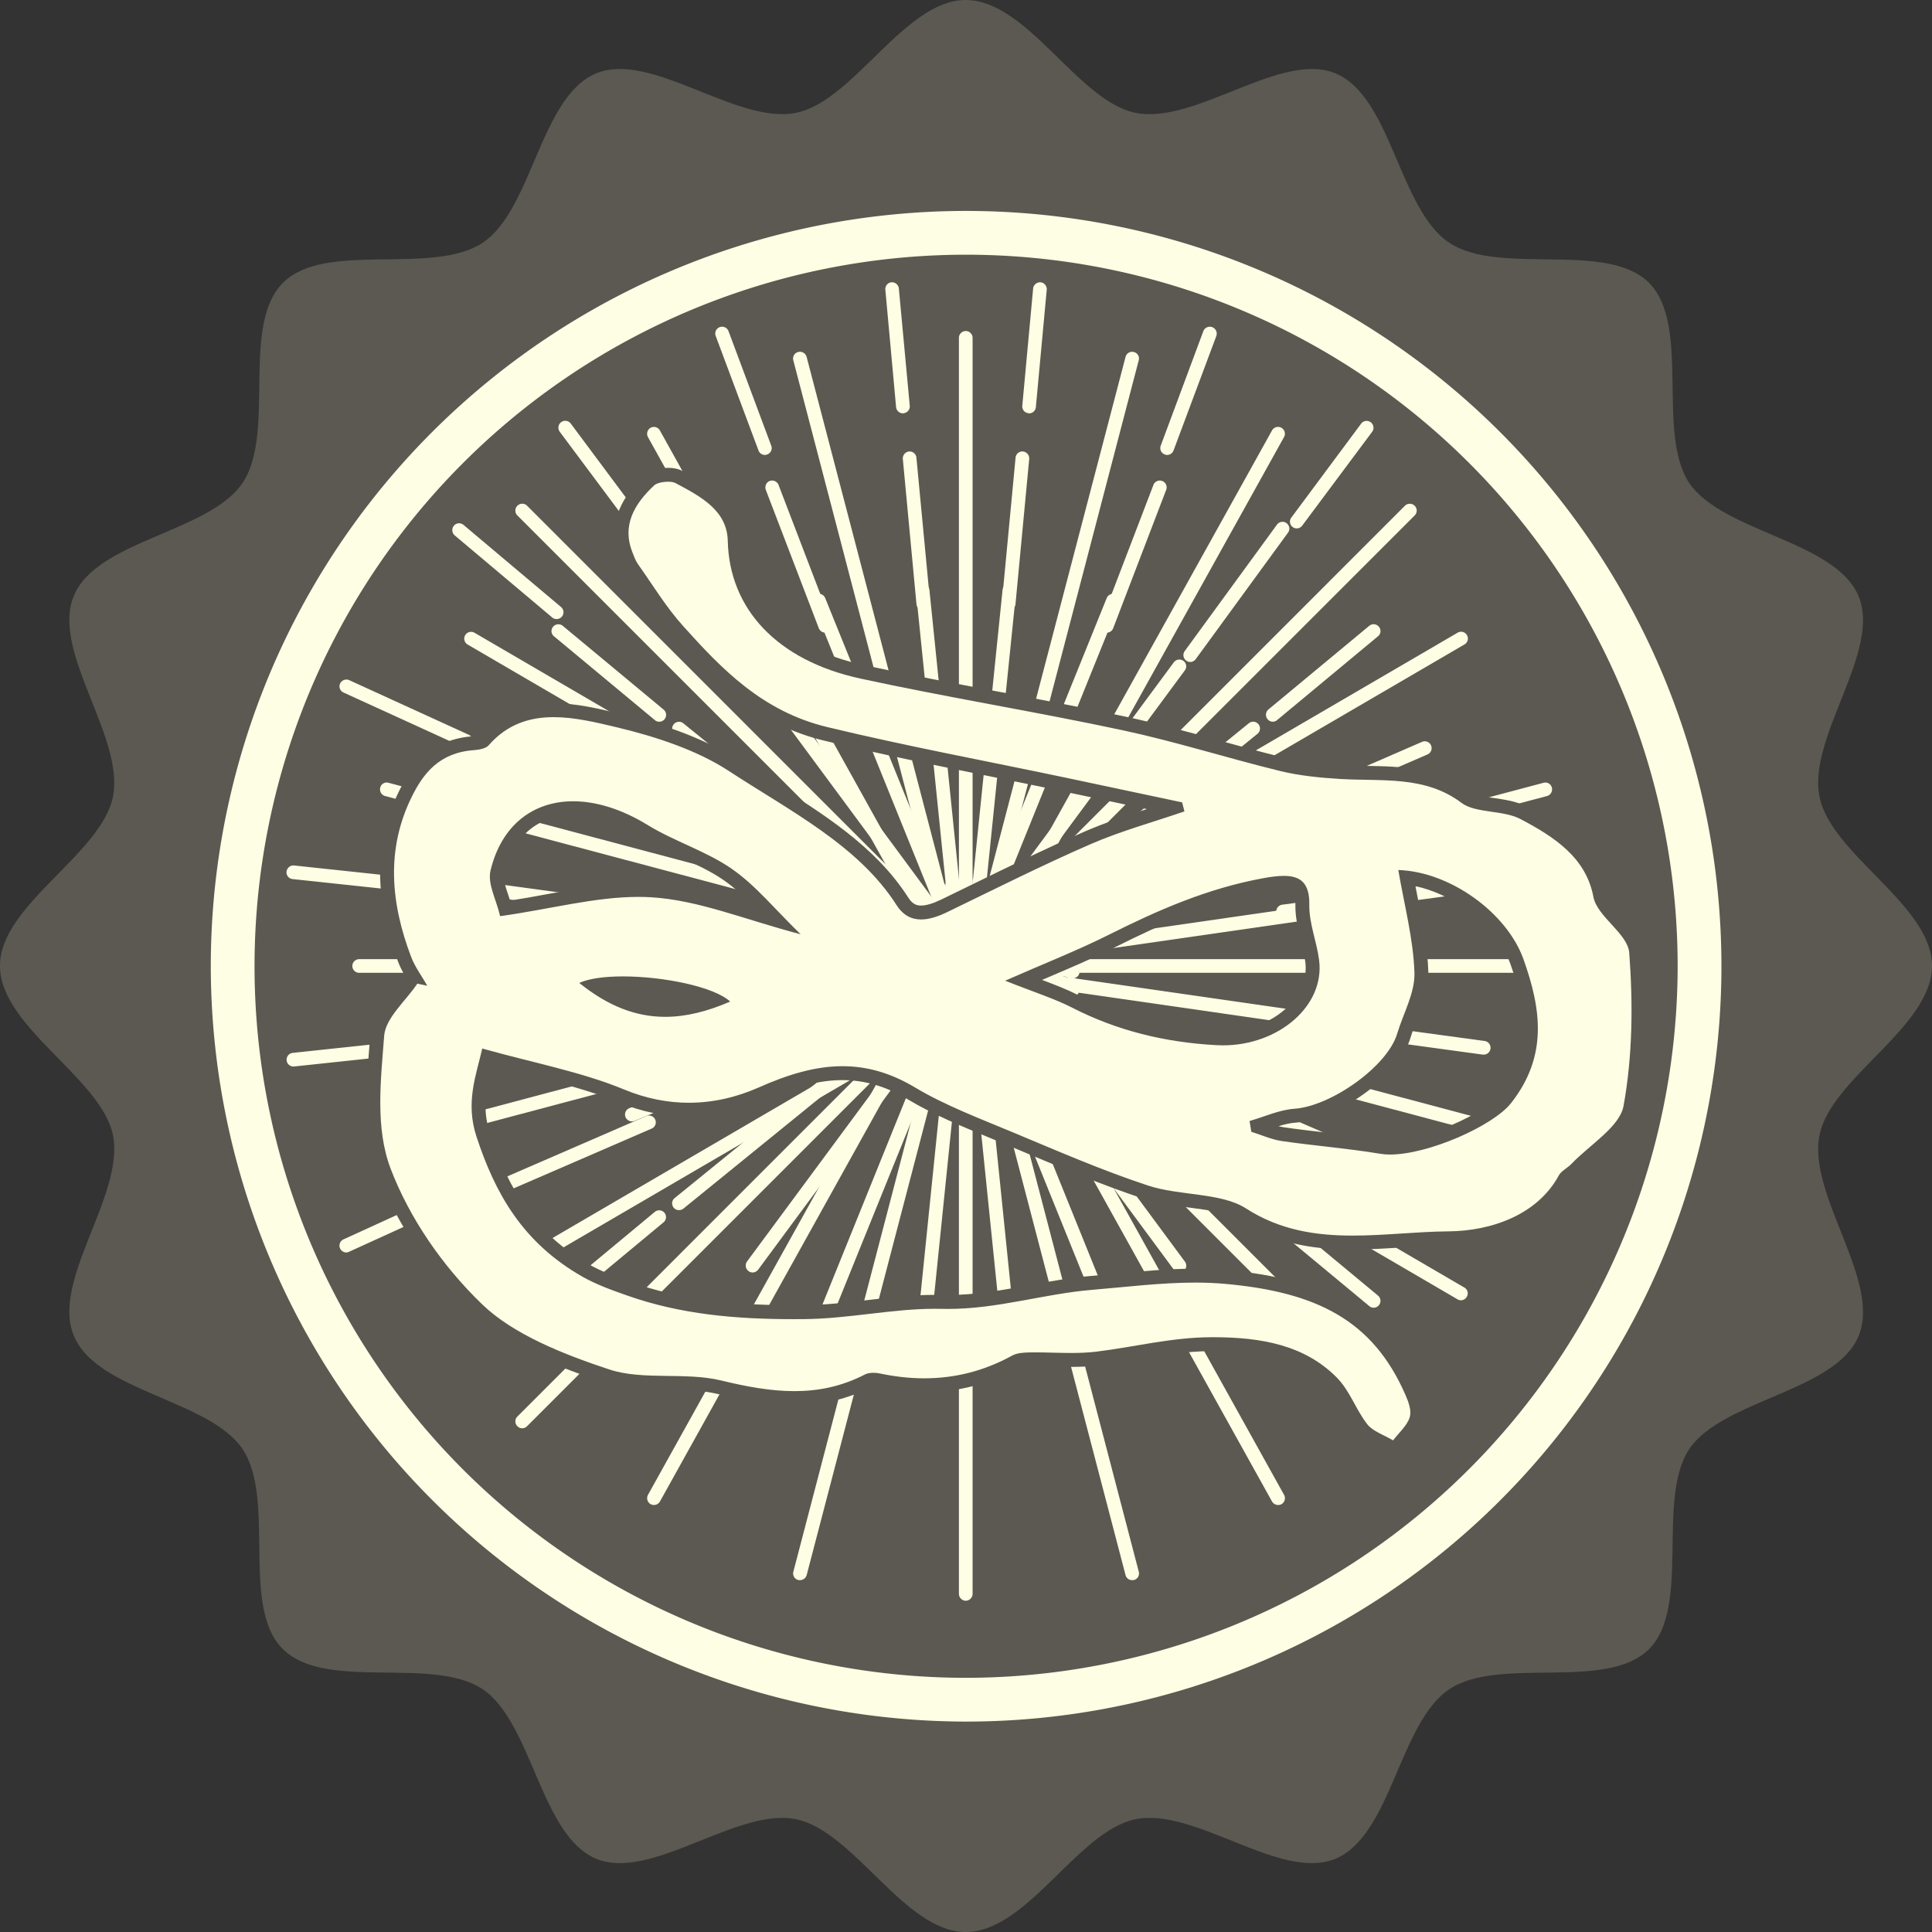 <svg xmlns="http://www.w3.org/2000/svg" width="100%" height="100%" viewBox="0 0 138.868 138.869"><rect x="0" y="0" width="138.868" height="138.869" fill="#333333" stroke="none"/><defs><style>.a,.e{fill:#5b5951;}.b,.c{fill:#fefee4;}.c{stroke-miterlimit:10;}.d,.e{stroke:none;}</style></defs><g transform="translate(-340.453 -246)"><path class="a" d="M832.477,628.627c0,4.424-7.318,8.071-8.091,12.21-.837,4.3,4.463,10.444,2.813,14.405-1.674,4-9.786,4.568-12.181,8.135-2.369,3.615.145,11.323-2.88,14.368-3.083,3.052-10.769.474-14.362,2.885s-4.158,10.506-8.178,12.18c-3.941,1.639-10.052-3.7-14.358-2.842-4.156.828-7.769,8.109-12.225,8.109-4.381,0-8.037-7.28-12.2-8.109-4.255-.854-10.4,4.481-14.356,2.842-4.01-1.673-4.582-9.779-8.163-12.192-3.613-2.4-11.32.179-14.369-2.893-3.042-3.026-.469-10.734-2.879-14.354-2.383-3.562-10.517-4.145-12.134-8.168-1.652-3.936,3.638-10.07,2.822-14.366-.817-4.139-8.129-7.786-8.129-12.21,0-4.384,7.312-8.022,8.129-12.186.816-4.287-4.474-10.431-2.822-14.394,1.618-4.006,9.752-4.575,12.134-8.134,2.41-3.61-.163-11.325,2.9-14.377,3.027-3.046,10.734-.479,14.362-2.885,3.566-2.388,4.138-10.511,8.149-12.171,3.955-1.635,10.1,3.692,14.356,2.839,4.161-.831,7.817-8.111,12.2-8.111,4.456,0,8.069,7.281,12.225,8.111,4.306.853,10.455-4.473,14.358-2.839,4.021,1.66,4.571,9.783,8.178,12.171,3.593,2.405,11.3-.161,14.362,2.885,3.025,3.051.511,10.767,2.88,14.377,2.432,3.573,10.507,4.145,12.181,8.146,1.649,3.952-3.65,10.106-2.813,14.382C825.159,620.6,832.477,624.243,832.477,628.627Z" transform="translate(-353.156 -313.207)"></path><g transform="translate(355.604 261.14)"><path class="b" d="M702.517,622.39a54.291,54.291,0,1,1,54.29,54.322A54.356,54.356,0,0,1,702.517,622.39Zm105.435,0a51.145,51.145,0,1,0-51.145,51.176A51.207,51.207,0,0,0,807.952,622.39Z" transform="translate(-702.517 -568.108)"></path></g><path class="b" d="M740.27,627.5a.493.493,0,0,1-.487-.493v-51.26a.492.492,0,1,1,.983,0V627A.5.5,0,0,1,740.27,627.5Z" transform="translate(-330.405 -305.439)"></path><path class="b" d="M791.371,606.371h-51.1a.491.491,0,0,1,0-.981h51.1a.491.491,0,1,1,0,.981Z" transform="translate(-337.89 -290.447)"></path><path class="b" d="M740.182,620.926a.5.5,0,0,1-.352-.151.49.49,0,0,1,0-.689l35.538-35.545a.5.5,0,0,1,.7,0,.489.489,0,0,1,0,.7l-35.541,35.535A.493.493,0,0,1,740.182,620.926Z" transform="translate(-333.933 -302.189)"></path><path class="b" d="M740.367,624.169a.46.46,0,0,1-.236-.061.486.486,0,0,1-.192-.661l24.4-43.9a.493.493,0,1,1,.864.475l-24.4,43.9A.5.5,0,0,1,740.367,624.169Z" transform="translate(-332.458 -302.604)"></path><path class="b" d="M740.27,626.56c-.034,0-.074-.006-.114-.01a.5.5,0,0,1-.359-.607l12.944-49.461a.487.487,0,0,1,.6-.349.478.478,0,0,1,.346.6l-12.932,49.463A.5.5,0,0,1,740.27,626.56Z" transform="translate(-331.386 -304.83)"></path><path class="b" d="M740.183,611.48a.488.488,0,0,1-.134-.96l49.3-13.1a.483.483,0,0,1,.606.344.5.5,0,0,1-.346.605l-49.3,13.1A1.178,1.178,0,0,1,740.183,611.48Z" transform="translate(-337.957 -295.153)"></path><path class="b" d="M740.183,616.673a.491.491,0,0,1-.43-.248.486.486,0,0,1,.182-.672l43.234-25.219a.489.489,0,1,1,.493.844L740.428,616.6A.559.559,0,0,1,740.183,616.673Z" transform="translate(-337.958 -299.05)"></path><path class="b" d="M740.183,607.97a.507.507,0,0,1-.495-.422.5.5,0,0,1,.425-.558l28.127-4.051a.485.485,0,0,1,.551.422.48.48,0,0,1-.415.548l-28.133,4.056A.25.25,0,0,1,740.183,607.97Z" transform="translate(-332.963 -291.919)"></path><path class="b" d="M758.094,604.507a.506.506,0,0,1-.5-.424.5.5,0,0,1,.427-.555l14.415-1.964a.5.5,0,0,1,.553.425.488.488,0,0,1-.427.551L758.153,604.5A.361.361,0,0,1,758.094,604.507Z" transform="translate(-325.406 -292.5)"></path><path class="b" d="M740.468,610.464a.471.471,0,0,1-.449-.3.486.486,0,0,1,.255-.641l26.047-10.808a.489.489,0,1,1,.378.9l-26.042,10.816A.524.524,0,0,1,740.468,610.464Z" transform="translate(-332.601 -294.407)"></path><path class="b" d="M758.092,600.538a.489.489,0,0,1-.2-.935l10.195-4.429a.493.493,0,0,1,.4.9l-10.2,4.421A.512.512,0,0,1,758.092,600.538Z" transform="translate(-325.404 -295.858)"></path><path class="b" d="M740.47,613.669a.5.5,0,0,1-.386-.185.5.5,0,0,1,.07-.692l22.237-18.052a.491.491,0,1,1,.616.764l-22.234,18.057A.494.494,0,0,1,740.47,613.669Z" transform="translate(-332.185 -296.746)"></path><path class="b" d="M755.777,596.577a.474.474,0,0,1-.372-.177.5.5,0,0,1,.053-.7l7.256-6.019a.49.49,0,0,1,.691.072.478.478,0,0,1-.067.683l-7.247,6.02A.457.457,0,0,1,755.777,596.577Z" transform="translate(-323.838 -298.702)"></path><path class="b" d="M740.252,615.324a.488.488,0,0,1-.294-.094.5.5,0,0,1-.106-.688l16.708-22.607a.5.5,0,0,1,.687-.1.485.485,0,0,1,.1.687l-16.708,22.607A.486.486,0,0,1,740.252,615.324Z" transform="translate(-331.732 -298.334)"></path><path class="b" d="M751.653,594.785a.484.484,0,0,1-.279-.1.489.489,0,0,1-.109-.687l6.632-9.089a.49.49,0,1,1,.791.58l-6.629,9.086A.494.494,0,0,1,751.653,594.785Z" transform="translate(-325.656 -301.202)"></path><path class="b" d="M756.784,586.769a.493.493,0,0,1-.293-.1.482.482,0,0,1-.089-.685l5.026-6.763a.493.493,0,0,1,.786.594l-5.036,6.755A.5.5,0,0,1,756.784,586.769Z" transform="translate(-323.126 -302.788)"></path><path class="b" d="M740.436,617.279a.5.5,0,0,1-.179-.038.487.487,0,0,1-.268-.637l11.175-27.641a.5.5,0,0,1,.643-.265.488.488,0,0,1,.267.634L740.9,616.974A.494.494,0,0,1,740.436,617.279Z" transform="translate(-331.161 -299.981)"></path><path class="b" d="M747.372,592.49a.566.566,0,0,1-.17-.031.5.5,0,0,1-.287-.636l3.811-9.947a.491.491,0,1,1,.919.347l-3.81,9.949A.488.488,0,0,1,747.372,592.49Z" transform="translate(-327.368 -301.017)"></path><path class="b" d="M750.285,584.274a.439.439,0,0,1-.172-.039.484.484,0,0,1-.284-.629l3.063-8.231a.5.5,0,0,1,.643-.286.5.5,0,0,1,.291.631l-3.074,8.227A.5.5,0,0,1,750.285,584.274Z" transform="translate(-325.945 -305.573)"></path><path class="b" d="M740.54,618.056c-.022,0-.034-.008-.051-.008a.492.492,0,0,1-.439-.539L743,588.642a.492.492,0,1,1,.98.1l-2.949,28.866A.5.5,0,0,1,740.54,618.056Z" transform="translate(-330.485 -300.245)"></path><path class="b" d="M742.424,591.758c-.022,0-.044,0-.053-.008a.485.485,0,0,1-.446-.534l.988-10.439a.49.49,0,0,1,.533-.446.5.5,0,0,1,.449.534l-.988,10.445A.5.5,0,0,1,742.424,591.758Z" transform="translate(-329.464 -301.879)"></path><path class="b" d="M743.4,582.6c-.01,0-.022-.009-.039-.009a.49.49,0,0,1-.445-.532l.779-8.434a.507.507,0,0,1,.536-.446.5.5,0,0,1,.442.536l-.781,8.433A.488.488,0,0,1,743.4,582.6Z" transform="translate(-328.983 -306.889)"></path><path class="b" d="M761.36,606.371h-51.1a.491.491,0,1,1,0-.981h51.1a.491.491,0,0,1,0,.981Z" transform="translate(-343.968 -290.447)"></path><path class="b" d="M755.031,620.926a.5.5,0,0,1-.34-.151l-35.538-35.535a.493.493,0,0,1,.7-.7l35.536,35.545a.478.478,0,0,1,0,.689A.489.489,0,0,1,755.031,620.926Z" transform="translate(-341.512 -302.189)"></path><path class="b" d="M750.262,624.169a.477.477,0,0,1-.429-.248l-24.409-43.9a.5.5,0,0,1,.189-.67.494.494,0,0,1,.672.2l24.4,43.9a.487.487,0,0,1-.186.661A.461.461,0,0,1,750.262,624.169Z" transform="translate(-338.397 -302.604)"></path><path class="b" d="M745.633,626.56a.5.5,0,0,1-.483-.365l-12.93-49.463a.483.483,0,0,1,.345-.6.5.5,0,0,1,.611.349l12.932,49.461a.5.5,0,0,1-.355.607C745.713,626.554,745.674,626.56,745.633,626.56Z" transform="translate(-334.745 -304.83)"></path><path class="b" d="M760.7,611.48a.969.969,0,0,1-.116-.012l-49.3-13.1a.5.5,0,0,1-.345-.605.478.478,0,0,1,.6-.344l49.3,13.1a.482.482,0,0,1,.352.6A.506.506,0,0,1,760.7,611.48Z" transform="translate(-343.156 -295.153)"></path><path class="b" d="M758.2,616.673a.507.507,0,0,1-.235-.072l-43.243-25.224a.489.489,0,1,1,.5-.844l43.237,25.219a.491.491,0,0,1,.177.672A.486.486,0,0,1,758.2,616.673Z" transform="translate(-340.659 -299.05)"></path><path class="b" d="M751.994,607.97a.409.409,0,0,1-.08-.005l-28.13-4.056a.49.49,0,0,1,.145-.969l28.129,4.051a.492.492,0,0,1-.063.979Z" transform="translate(-339.429 -291.919)"></path><path class="b" d="M728.424,604.507a.473.473,0,0,1-.068,0l-14.412-1.963a.5.5,0,0,1-.423-.551.5.5,0,0,1,.554-.425l14.417,1.964a.491.491,0,0,1-.068.978Z" transform="translate(-341.335 -292.5)"></path><path class="b" d="M715.9,602.843c-.026,0-.04-.005-.058-.005l-8.44-.9a.484.484,0,0,1-.429-.539.5.5,0,0,1,.54-.439l8.431.9a.49.49,0,0,1-.044.978Z" transform="translate(-345.923 -292.752)"></path><path class="b" d="M750.829,610.464a.52.52,0,0,1-.183-.034l-26.037-10.816a.481.481,0,0,1-.265-.636.487.487,0,0,1,.643-.266l26.039,10.808a.492.492,0,0,1-.2.944Z" transform="translate(-338.927 -294.407)"></path><path class="b" d="M726.687,600.538a.548.548,0,0,1-.2-.041l-10.193-4.421a.492.492,0,1,1,.39-.9l10.2,4.429a.487.487,0,0,1-.194.935Z" transform="translate(-339.597 -295.858)"></path><path class="b" d="M718.3,597.09a.43.43,0,0,1-.2-.055l-8.595-3.927a.484.484,0,0,1-.248-.65.5.5,0,0,1,.655-.241l8.6,3.931a.486.486,0,0,1,.235.648A.48.48,0,0,1,718.3,597.09Z" transform="translate(-344.356 -297.328)"></path><path class="b" d="M749.26,613.669a.5.5,0,0,1-.3-.109L726.725,595.5a.492.492,0,1,1,.621-.764l22.23,18.052a.5.5,0,0,1-.316.877Z" transform="translate(-337.776 -296.746)"></path><path class="b" d="M727.782,596.577a.467.467,0,0,1-.313-.117l-7.244-6.02a.479.479,0,0,1-.073-.683.5.5,0,0,1,.7-.072l7.246,6.019a.494.494,0,0,1,.068.7A.5.5,0,0,1,727.782,596.577Z" transform="translate(-339.949 -298.702)"></path><path class="b" d="M721.467,591.613a.444.444,0,0,1-.311-.116l-7-5.893a.5.5,0,0,1-.063-.7.489.489,0,0,1,.694-.056l7,5.894a.492.492,0,0,1,.066.7A.5.5,0,0,1,721.467,591.613Z" transform="translate(-341.015 -301.117)"></path><path class="b" d="M747.206,615.324a.5.5,0,0,1-.394-.2L730.1,592.522a.5.5,0,0,1,.8-.587l16.7,22.607a.5.5,0,0,1-.1.688A.515.515,0,0,1,747.206,615.324Z" transform="translate(-335.952 -298.334)"></path><path class="b" d="M731.649,594.785a.483.483,0,0,1-.4-.206l-6.64-9.086a.5.5,0,0,1,.8-.58L732.044,594a.505.505,0,0,1-.1.687A.543.543,0,0,1,731.649,594.785Z" transform="translate(-337.877 -301.202)"></path><path class="b" d="M725.863,586.769a.505.505,0,0,1-.395-.2l-5.039-6.755a.494.494,0,0,1,.789-.594l5.038,6.763a.493.493,0,0,1-.1.685A.488.488,0,0,1,725.863,586.769Z" transform="translate(-339.749 -302.788)"></path><path class="b" d="M744.739,617.279a.477.477,0,0,1-.458-.3L733.1,589.331a.48.48,0,0,1,.27-.634.492.492,0,0,1,.638.265L745.2,616.6a.493.493,0,0,1-.276.637A.462.462,0,0,1,744.739,617.279Z" transform="translate(-334.244 -299.981)"></path><path class="b" d="M734.768,592.49a.5.5,0,0,1-.461-.318l-3.811-9.949a.5.5,0,0,1,.282-.635.5.5,0,0,1,.636.287l3.81,9.947a.492.492,0,0,1-.281.636A.634.634,0,0,1,734.768,592.49Z" transform="translate(-335 -301.017)"></path><path class="b" d="M731.553,584.274a.488.488,0,0,1-.463-.326l-3.074-8.227a.492.492,0,0,1,.922-.345l3.07,8.231a.483.483,0,0,1-.284.629A.46.46,0,0,1,731.553,584.274Z" transform="translate(-336.12 -305.573)"></path><path class="b" d="M741.249,618.056a.494.494,0,0,1-.491-.447l-2.944-28.866a.487.487,0,0,1,.435-.541.5.5,0,0,1,.537.44l2.951,28.866a.492.492,0,0,1-.442.539C741.279,618.048,741.261,618.056,741.249,618.056Z" transform="translate(-331.529 -300.245)"></path><path class="b" d="M738.562,591.758a.5.5,0,0,1-.493-.447l-.981-10.445a.5.5,0,0,1,.446-.534.488.488,0,0,1,.531.446l.99,10.439a.487.487,0,0,1-.447.534A.083.083,0,0,1,738.562,591.758Z" transform="translate(-331.742 -301.879)"></path><path class="b" d="M737.481,582.6a.5.5,0,0,1-.484-.452l-.771-8.433a.488.488,0,0,1,.432-.536.5.5,0,0,1,.538.446l.785,8.434a.494.494,0,0,1-.45.532C737.518,582.593,737.5,582.6,737.481,582.6Z" transform="translate(-332.136 -306.889)"></path><path class="b" d="M740.27,657.64a.5.5,0,0,1-.487-.495V605.878a.492.492,0,0,1,.983,0v51.267A.5.5,0,0,1,740.27,657.64Z" transform="translate(-330.405 -296.582)"></path><path class="b" d="M775.714,642.014a.5.5,0,0,1-.347-.148l-35.538-35.539a.5.5,0,0,1,0-.7.489.489,0,0,1,.694,0l35.541,35.544a.483.483,0,0,1,0,.694A.5.5,0,0,1,775.714,642.014Z" transform="translate(-333.933 -293.353)"></path><path class="b" d="M764.777,650.556a.517.517,0,0,1-.435-.25l-24.4-43.9a.494.494,0,0,1,.192-.667.5.5,0,0,1,.674.19l24.4,43.9a.5.5,0,0,1-.185.668A.572.572,0,0,1,764.777,650.556Z" transform="translate(-332.458 -296.38)"></path><path class="b" d="M753.207,656.024a.481.481,0,0,1-.466-.361L739.8,606.2a.5.5,0,0,1,.359-.6.49.49,0,0,1,.6.349l12.932,49.466a.482.482,0,0,1-.346.6A1.03,1.03,0,0,1,753.207,656.024Z" transform="translate(-331.386 -296.447)"></path><path class="b" d="M789.476,619.767a.387.387,0,0,1-.128-.02l-49.3-13.1a.5.5,0,0,1-.347-.6.5.5,0,0,1,.607-.354l49.3,13.107a.484.484,0,0,1,.346.6A.5.5,0,0,1,789.476,619.767Z" transform="translate(-337.957 -291.141)"></path><path class="b" d="M783.409,631.7a.5.5,0,0,1-.24-.072L739.935,606.4a.481.481,0,0,1-.182-.669.5.5,0,0,1,.675-.18l43.234,25.233a.477.477,0,0,1,.179.665A.487.487,0,0,1,783.409,631.7Z" transform="translate(-337.958 -292.239)"></path><path class="b" d="M768.311,610.5a.255.255,0,0,1-.07-.007l-28.127-4.052a.5.5,0,0,1-.425-.558.49.49,0,0,1,.556-.414l28.133,4.052a.5.5,0,0,1,.415.563A.486.486,0,0,1,768.311,610.5Z" transform="translate(-332.963 -290.647)"></path><path class="b" d="M772.509,611.008h-.068l-14.415-1.971a.49.49,0,0,1-.427-.555.5.5,0,0,1,.555-.415l14.413,1.961a.492.492,0,0,1-.058.98Z" transform="translate(-325.406 -289.204)"></path><path class="b" d="M766.507,617.544a.477.477,0,0,1-.185-.034L740.274,606.69a.489.489,0,0,1,.383-.9L766.7,616.6a.492.492,0,0,1-.193.946Z" transform="translate(-332.601 -290.942)"></path><path class="b" d="M768.28,618.451a.423.423,0,0,1-.194-.048l-10.195-4.419a.48.48,0,0,1-.25-.637.473.473,0,0,1,.643-.257l10.2,4.422a.492.492,0,0,1-.2.939Z" transform="translate(-325.404 -286.859)"></path><path class="b" d="M762.7,624.571a.514.514,0,0,1-.31-.1l-22.237-18.06a.492.492,0,0,1-.07-.69.484.484,0,0,1,.689-.072L763.007,623.7a.486.486,0,0,1-.306.869Z" transform="translate(-332.185 -291.59)"></path><path class="b" d="M763.025,624.668a.462.462,0,0,1-.312-.116l-7.256-6.019a.492.492,0,0,1,.633-.754l7.247,6.016a.493.493,0,0,1-.313.873Z" transform="translate(-323.838 -284.672)"></path><path class="b" d="M756.953,629.339a.491.491,0,0,1-.393-.2l-16.708-22.6a.494.494,0,0,1,.106-.684.487.487,0,0,1,.685.1l16.708,22.6a.486.486,0,0,1-.1.689A.468.468,0,0,1,756.953,629.339Z" transform="translate(-331.732 -291.875)"></path><path class="b" d="M751.623,634.5a.5.5,0,0,1-.459-.31l-11.175-27.638a.489.489,0,0,1,.268-.641.5.5,0,0,1,.643.269l11.173,27.64a.5.5,0,0,1-.267.641A.452.452,0,0,1,751.623,634.5Z" transform="translate(-331.161 -292.302)"></path><path class="b" d="M743.491,635.458a.492.492,0,0,1-.492-.444l-2.95-28.866a.5.5,0,0,1,.439-.543.508.508,0,0,1,.541.441l2.949,28.874a.486.486,0,0,1-.439.531A.123.123,0,0,1,743.491,635.458Z" transform="translate(-330.485 -292.547)"></path><path class="b" d="M719.5,642.014a.475.475,0,0,1-.347-.148.486.486,0,0,1,0-.694l35.538-35.544a.492.492,0,1,1,.694.7l-35.536,35.539A.482.482,0,0,1,719.5,642.014Z" transform="translate(-341.512 -293.353)"></path><path class="b" d="M725.857,650.556a.547.547,0,0,1-.243-.061.5.5,0,0,1-.189-.668l24.409-43.9a.488.488,0,1,1,.852.476l-24.4,43.9A.5.5,0,0,1,725.857,650.556Z" transform="translate(-338.397 -296.38)"></path><path class="b" d="M732.7,656.024a1.091,1.091,0,0,1-.131-.01.487.487,0,0,1-.345-.6l12.93-49.466a.495.495,0,0,1,.957.25l-12.932,49.467A.5.5,0,0,1,732.7,656.024Z" transform="translate(-334.745 -296.447)"></path><path class="b" d="M711.407,619.767a.49.49,0,0,1-.471-.369.485.485,0,0,1,.345-.6l49.3-13.107a.492.492,0,1,1,.25.952l-49.3,13.1A.39.39,0,0,1,711.407,619.767Z" transform="translate(-343.156 -291.141)"></path><path class="b" d="M714.975,631.7a.486.486,0,0,1-.427-.25.481.481,0,0,1,.177-.665l43.243-25.233a.493.493,0,0,1,.667.18.486.486,0,0,1-.177.669l-43.237,25.228A.53.53,0,0,1,714.975,631.7Z" transform="translate(-340.659 -292.239)"></path><path class="b" d="M723.856,610.5a.494.494,0,0,1-.486-.415.5.5,0,0,1,.413-.563l28.13-4.052a.5.5,0,0,1,.56.414.488.488,0,0,1-.416.558l-28.129,4.052A.235.235,0,0,1,723.856,610.5Z" transform="translate(-339.429 -290.647)"></path><path class="b" d="M714.01,611.008a.494.494,0,0,1-.488-.426.5.5,0,0,1,.423-.554l14.412-1.961a.5.5,0,0,1,.556.415.491.491,0,0,1-.42.555l-14.417,1.971Z" transform="translate(-341.335 -289.204)"></path><path class="b" d="M707.462,611.174a.492.492,0,0,1-.056-.98l8.44-.9a.5.5,0,0,1,.542.436.5.5,0,0,1-.44.541l-8.431.9Z" transform="translate(-345.923 -288.514)"></path><path class="b" d="M724.793,617.544a.492.492,0,0,1-.185-.946l26.037-10.808a.488.488,0,1,1,.379.9L724.986,617.51A.556.556,0,0,1,724.793,617.544Z" transform="translate(-338.927 -290.942)"></path><path class="b" d="M716.483,618.451a.5.5,0,0,1-.447-.3.491.491,0,0,1,.258-.64l10.193-4.422a.489.489,0,1,1,.393.895l-10.2,4.419A.405.405,0,0,1,716.483,618.451Z" transform="translate(-339.597 -286.859)"></path><path class="b" d="M709.7,621.212a.5.5,0,0,1-.446-.288.494.494,0,0,1,.248-.656l8.595-3.931a.491.491,0,0,1,.646.24.5.5,0,0,1-.235.658l-8.6,3.922A.443.443,0,0,1,709.7,621.212Z" transform="translate(-344.356 -285.186)"></path><path class="b" d="M727.035,624.571a.487.487,0,0,1-.31-.869l22.232-18.057a.483.483,0,0,1,.689.072.489.489,0,0,1-.07.69l-22.23,18.06A.515.515,0,0,1,727.035,624.571Z" transform="translate(-337.776 -291.59)"></path><path class="b" d="M720.54,624.668a.509.509,0,0,1-.388-.181.49.49,0,0,1,.073-.692l7.244-6.016a.494.494,0,0,1,.692.065.486.486,0,0,1-.068.689l-7.246,6.019A.465.465,0,0,1,720.54,624.668Z" transform="translate(-339.949 -284.672)"></path><path class="b" d="M730.5,629.339a.46.46,0,0,1-.291-.1.5.5,0,0,1-.111-.689l16.711-22.6a.492.492,0,0,1,.791.585l-16.7,22.6A.5.5,0,0,1,730.5,629.339Z" transform="translate(-335.952 -291.875)"></path><path class="b" d="M733.564,634.5a.451.451,0,0,1-.189-.039.487.487,0,0,1-.27-.641l11.176-27.64a.494.494,0,0,1,.916.373l-11.183,27.638A.505.505,0,0,1,733.564,634.5Z" transform="translate(-334.244 -292.302)"></path><path class="b" d="M738.3,635.458a.154.154,0,0,1-.053-.007.474.474,0,0,1-.435-.531l2.944-28.874a.493.493,0,1,1,.98.1l-2.951,28.866A.491.491,0,0,1,738.3,635.458Z" transform="translate(-331.529 -292.547)"></path><g class="c" transform="translate(-348.208 -300.18)"><path class="d" d="M 788.919 650.368 L 788.536 650.139 C 788.356 650.032 788.155 649.932 787.943 649.826 C 787.426 649.569 786.892 649.303 786.552 648.87 C 786.161 648.372 785.864 647.831 785.577 647.309 C 785.213 646.646 784.869 646.021 784.364 645.518 C 783.346 644.502 782.123 643.796 780.625 643.36 C 779.304 642.975 777.785 642.795 775.846 642.795 L 775.738 642.796 C 773.879 642.802 772.084 643.105 770.349 643.398 C 769.421 643.555 768.462 643.717 767.498 643.833 C 766.958 643.899 766.372 643.929 765.653 643.929 C 765.214 643.929 764.769 643.918 764.338 643.907 C 763.913 643.897 763.473 643.885 763.045 643.885 C 762.923 643.885 762.802 643.886 762.68 643.888 C 762.476 643.893 761.928 643.904 761.664 644.049 C 759.618 645.178 757.409 645.75 755.098 645.75 C 754.031 645.75 752.918 645.629 751.79 645.389 C 751.684 645.366 751.56 645.354 751.441 645.354 C 751.251 645.354 751.123 645.385 751.071 645.412 C 749.441 646.26 747.703 646.672 745.76 646.672 C 743.851 646.673 741.958 646.276 740.358 645.888 C 739.224 645.613 737.934 645.596 736.687 645.58 C 735.203 645.56 733.668 645.54 732.313 645.093 C 729.232 644.078 725.388 642.616 722.984 640.305 C 720.012 637.448 717.629 633.918 716.274 630.368 C 715.214 627.592 715.464 624.494 715.704 621.498 C 715.729 621.195 715.753 620.893 715.776 620.593 C 715.855 619.551 716.625 618.625 717.369 617.729 C 717.691 617.34 717.996 616.973 718.243 616.604 L 718.391 616.382 C 718.149 615.989 717.914 615.582 717.749 615.146 C 716.037 610.649 716.063 606.738 717.828 603.191 C 718.359 602.126 718.886 601.401 719.538 600.837 C 720.403 600.09 721.441 599.684 722.712 599.598 C 723.085 599.573 723.339 599.48 723.397 599.434 C 724.691 597.949 726.346 597.227 728.457 597.227 C 729.995 597.227 731.546 597.596 733.046 597.954 L 733.089 597.964 C 736.606 598.803 739.297 599.853 741.316 601.174 C 742.132 601.708 742.985 602.24 743.81 602.754 C 747.461 605.028 751.236 607.38 753.525 610.967 C 753.873 611.514 754.3 611.769 754.868 611.769 C 755.32 611.769 755.865 611.611 756.533 611.287 C 757.313 610.911 758.103 610.524 758.868 610.151 C 761.454 608.888 764.127 607.583 766.832 606.406 C 768.344 605.746 769.963 605.225 771.529 604.721 C 772.02 604.562 772.523 604.401 773.022 604.235 C 772.179 604.056 771.336 603.876 770.492 603.697 C 768.737 603.324 766.922 602.938 765.136 602.563 C 763.377 602.193 761.584 601.829 759.849 601.478 C 755.951 600.687 751.919 599.87 748.001 598.925 C 745.82 598.4 743.831 597.421 741.918 595.935 C 740.225 594.619 738.757 593.033 737.399 591.522 C 736.48 590.499 735.717 589.373 734.98 588.285 C 734.699 587.87 734.408 587.441 734.115 587.026 C 733.915 586.745 733.797 586.438 733.693 586.167 C 733.676 586.123 733.659 586.08 733.642 586.036 C 732.911 584.181 733.47 582.433 735.35 580.694 C 735.748 580.324 736.529 580.306 736.681 580.306 C 736.997 580.306 737.254 580.357 737.445 580.459 C 739.305 581.446 741.415 582.565 741.472 585.046 C 741.524 587.34 742.365 589.404 743.904 591.015 C 745.477 592.662 747.797 593.855 750.61 594.466 C 753.808 595.159 757.091 595.776 760.266 596.373 C 763.287 596.941 766.412 597.528 769.465 598.181 C 771.716 598.663 773.956 599.279 776.122 599.876 C 777.649 600.296 779.228 600.73 780.793 601.112 C 782.26 601.471 783.82 601.599 785.016 601.671 C 785.622 601.707 786.245 601.718 786.848 601.729 C 789.282 601.773 791.799 601.818 794.016 603.492 C 794.443 603.815 795.218 603.927 795.968 604.036 C 796.729 604.147 797.517 604.261 798.158 604.597 C 800.523 605.836 803.096 607.42 803.684 610.558 C 803.786 611.106 804.331 611.703 804.859 612.279 C 805.518 613 806.199 613.746 806.266 614.624 C 806.582 618.827 806.447 622.468 805.851 625.756 C 805.628 626.98 804.447 627.991 803.305 628.969 C 802.838 629.37 802.354 629.784 801.967 630.19 C 801.828 630.336 801.672 630.452 801.521 630.565 C 801.37 630.677 801.2 630.805 801.149 630.899 C 799.711 633.556 796.577 635.159 792.765 635.188 C 791.692 635.197 790.577 635.268 789.499 635.338 C 788.319 635.414 787.099 635.492 785.894 635.492 C 783.662 635.492 780.742 635.261 777.942 633.456 C 776.998 632.846 775.618 632.666 774.157 632.475 C 773.096 632.336 771.999 632.193 771.018 631.869 C 768.144 630.919 765.338 629.739 762.625 628.598 C 762.184 628.413 761.743 628.228 761.302 628.043 C 760.876 627.865 760.438 627.685 760.015 627.511 C 758.033 626.698 755.983 625.857 754.171 624.771 C 752.535 623.792 750.915 623.316 749.219 623.316 C 747.532 623.316 745.686 623.786 743.408 624.797 C 741.694 625.558 739.933 625.944 738.175 625.944 C 736.547 625.944 734.917 625.611 733.332 624.954 C 731.273 624.101 729.011 623.529 726.616 622.925 C 725.666 622.685 724.69 622.439 723.691 622.166 C 723.65 622.329 723.608 622.492 723.566 622.652 C 723.167 624.2 722.753 625.801 723.384 627.721 C 724.498 631.11 726.243 634.923 730.75 637.498 C 731.692 638.037 732.764 638.428 733.966 638.848 C 737.226 639.989 740.843 640.498 745.694 640.498 C 745.941 640.498 746.198 640.497 746.458 640.495 C 748.022 640.48 749.586 640.298 751.098 640.122 C 752.659 639.94 754.273 639.752 755.871 639.752 C 756.037 639.752 756.203 639.754 756.364 639.758 C 756.506 639.762 756.651 639.763 756.795 639.763 C 758.842 639.763 760.83 639.398 762.752 639.045 C 764.169 638.785 765.634 638.516 767.119 638.392 C 767.734 638.34 768.363 638.281 768.972 638.223 C 770.813 638.05 772.716 637.87 774.579 637.87 C 775.351 637.87 776.059 637.9 776.744 637.961 C 780.313 638.28 782.949 639 785.037 640.227 C 787.282 641.545 788.95 643.512 790.137 646.239 C 790.422 646.891 790.658 647.581 790.462 648.207 C 790.301 648.724 789.932 649.146 789.575 649.554 C 789.436 649.713 789.305 649.863 789.19 650.013 L 788.919 650.368 Z M 779.048 627.15 C 779.188 627.198 779.326 627.247 779.461 627.296 C 779.947 627.469 780.406 627.634 780.874 627.702 C 781.883 627.849 782.92 627.969 783.922 628.084 C 785.25 628.237 786.622 628.395 787.962 628.62 C 788.143 628.651 788.35 628.666 788.576 628.666 C 790.869 628.666 795.555 626.849 796.886 625.152 C 798.052 623.665 798.643 622.098 798.695 620.361 C 798.737 618.921 798.43 617.361 797.697 615.303 C 796.627 612.302 793.098 609.655 789.773 609.261 C 789.871 609.795 789.976 610.326 790.079 610.845 C 790.419 612.553 790.769 614.319 790.828 616.068 C 790.865 617.168 790.45 618.241 790.048 619.278 C 789.877 619.721 789.699 620.18 789.567 620.62 C 789.205 621.833 788.055 623.21 786.411 624.396 C 784.827 625.541 783.08 626.28 781.74 626.374 C 781.049 626.423 780.365 626.657 779.64 626.904 C 779.444 626.971 779.243 627.04 779.041 627.105 L 779.048 627.15 Z M 762.223 616.644 C 762.511 616.753 762.783 616.855 763.04 616.952 C 764.191 617.384 765.099 617.725 765.965 618.168 C 769.042 619.745 772.373 620.608 776.15 620.806 C 776.289 620.813 776.43 620.817 776.569 620.817 C 778.662 620.817 780.645 619.984 781.872 618.589 C 782.749 617.592 783.132 616.439 782.979 615.254 C 782.914 614.747 782.791 614.244 782.66 613.712 C 782.461 612.901 782.256 612.062 782.271 611.205 C 782.282 610.586 782.173 610.156 781.949 609.928 C 781.755 609.732 781.425 609.636 780.938 609.636 C 780.582 609.636 780.145 609.686 779.565 609.792 C 775.486 610.537 771.892 612.159 768.616 613.801 C 767.079 614.572 765.452 615.265 763.73 615.999 C 763.239 616.208 762.738 616.422 762.223 616.644 Z M 731.386 617.026 C 733.076 618.211 734.711 618.767 736.472 618.768 C 736.472 618.768 736.472 618.768 736.472 618.768 C 737.59 618.768 738.771 618.537 740.061 618.066 C 738.621 617.379 735.905 616.862 733.433 616.862 C 732.642 616.862 731.944 616.919 731.386 617.026 Z M 734.544 610.147 C 734.859 610.147 735.17 610.156 735.47 610.173 C 737.884 610.315 740.247 611.039 742.749 611.807 C 743.33 611.985 743.921 612.166 744.525 612.344 C 744.406 612.22 744.288 612.098 744.172 611.976 C 743.071 610.83 742.121 609.84 740.975 609.041 C 740.029 608.379 738.935 607.877 737.777 607.344 C 736.83 606.908 735.85 606.458 734.962 605.912 C 733.216 604.841 731.452 604.274 729.859 604.274 C 727.098 604.274 725.11 605.945 724.406 608.86 C 724.282 609.372 724.503 610.028 724.737 610.722 C 724.82 610.967 724.904 611.216 724.979 611.474 C 726.028 611.317 727.058 611.129 728.058 610.946 C 730.307 610.535 732.432 610.147 734.544 610.147 Z"></path><path class="e" d="M 788.792 649.71 C 789.209 649.164 789.8 648.653 789.985 648.058 C 790.138 647.57 789.903 646.953 789.679 646.438 C 787.343 641.074 783.288 639.048 776.699 638.459 C 775.998 638.397 775.291 638.37 774.579 638.37 C 772.123 638.37 769.621 638.684 767.161 638.89 C 763.685 639.18 760.405 640.263 756.795 640.263 C 756.648 640.263 756.5 640.262 756.352 640.258 C 756.191 640.254 756.031 640.252 755.871 640.252 C 752.77 640.252 749.683 640.964 746.463 640.995 C 746.206 640.997 745.95 640.998 745.694 640.998 C 741.542 640.998 737.618 640.656 733.801 639.32 C 732.665 638.923 731.507 638.507 730.502 637.932 C 726.218 635.484 724.248 631.952 722.909 627.877 C 722.089 625.384 722.912 623.393 723.324 621.546 C 727.046 622.589 730.475 623.228 733.523 624.492 C 735.106 625.147 736.665 625.444 738.175 625.444 C 739.932 625.444 741.622 625.042 743.206 624.34 C 745.304 623.409 747.262 622.816 749.219 622.816 C 750.927 622.816 752.633 623.268 754.428 624.342 C 756.593 625.639 759.09 626.576 761.495 627.582 C 764.684 628.915 767.862 630.299 771.175 631.394 C 773.439 632.142 776.442 631.893 778.213 633.035 C 780.667 634.617 783.267 634.992 785.894 634.992 C 788.19 634.992 790.507 634.705 792.761 634.688 C 795.856 634.665 799.173 633.501 800.709 630.661 C 800.881 630.343 801.329 630.134 801.605 629.845 C 802.922 628.465 805.083 627.181 805.359 625.667 C 806.013 622.054 806.043 618.319 805.767 614.661 C 805.663 613.289 803.457 612.066 803.192 610.65 C 802.668 607.849 800.435 606.354 797.926 605.04 C 796.712 604.404 794.705 604.639 793.715 603.891 C 791.092 601.911 788.007 602.351 784.986 602.17 C 783.537 602.083 782.058 601.936 780.674 601.598 C 776.885 600.673 773.182 599.488 769.36 598.67 C 763.106 597.331 756.751 596.31 750.504 594.954 C 744.537 593.66 741.083 589.963 740.972 585.058 C 740.922 582.879 739.069 581.887 737.21 580.9 C 737.088 580.835 736.894 580.806 736.681 580.806 C 736.3 580.806 735.861 580.902 735.69 581.061 C 734.22 582.42 733.368 583.976 734.107 585.853 C 734.226 586.153 734.331 586.467 734.523 586.737 C 735.582 588.233 736.526 589.803 737.771 591.188 C 740.525 594.252 743.446 597.313 748.118 598.439 C 753.77 599.802 759.527 600.872 765.239 602.073 C 768.036 602.662 770.833 603.26 773.629 603.852 L 773.796 604.501 C 771.535 605.278 769.188 605.923 767.031 606.864 C 763.538 608.385 760.161 610.088 756.751 611.737 C 756.095 612.055 755.455 612.269 754.868 612.269 C 754.187 612.269 753.578 611.981 753.103 611.236 C 750.361 606.938 745.422 604.459 741.042 601.592 C 738.766 600.103 735.81 599.127 732.974 598.451 C 731.502 598.1 729.951 597.727 728.457 597.727 C 726.753 597.727 725.123 598.212 723.768 599.769 C 723.586 599.975 723.101 600.073 722.746 600.097 C 720.22 600.269 719.079 601.802 718.276 603.413 C 716.378 607.228 716.75 611.117 718.216 614.969 C 718.489 615.686 718.984 616.347 719.375 617.034 L 718.658 616.882 C 717.824 618.13 716.373 619.346 716.274 620.631 C 716.033 623.818 715.616 627.241 716.742 630.19 C 718.077 633.69 720.431 637.157 723.331 639.945 C 725.568 642.096 729.158 643.527 732.47 644.618 C 734.875 645.411 737.93 644.785 740.476 645.402 C 742.291 645.842 744.041 646.173 745.76 646.172 C 747.474 646.172 749.157 645.844 750.841 644.968 C 750.997 644.887 751.219 644.854 751.441 644.854 C 751.6 644.854 751.758 644.871 751.894 644.9 C 752.987 645.132 754.054 645.25 755.098 645.25 C 757.314 645.25 759.419 644.717 761.422 643.612 C 761.752 643.429 762.25 643.397 762.672 643.388 C 762.796 643.386 762.921 643.385 763.045 643.385 C 763.913 643.385 764.787 643.429 765.653 643.429 C 766.253 643.429 766.85 643.408 767.438 643.337 C 770.202 643.003 772.837 642.306 775.736 642.296 C 775.773 642.295 775.809 642.295 775.846 642.295 C 779.407 642.295 782.446 642.897 784.717 645.164 C 785.693 646.136 786.098 647.481 786.945 648.561 C 787.338 649.061 788.163 649.334 788.792 649.71 M 789.168 608.715 C 792.896 608.833 796.975 611.788 798.168 615.135 C 799.444 618.717 799.926 622.085 797.28 625.46 C 795.981 627.115 791.316 629.166 788.575 629.166 C 788.326 629.166 788.092 629.149 787.879 629.113 C 785.542 628.721 783.153 628.539 780.802 628.197 C 780.045 628.086 779.336 627.758 778.604 627.53 L 778.477 626.755 C 779.552 626.448 780.606 625.952 781.705 625.875 C 784.334 625.691 788.384 622.834 789.088 620.476 C 789.527 619.012 790.377 617.539 790.328 616.085 C 790.247 613.651 789.595 611.229 789.168 608.715 M 780.938 609.136 C 782.126 609.136 782.797 609.634 782.771 611.214 C 782.748 612.536 783.304 613.856 783.475 615.19 C 783.899 618.481 780.557 621.317 776.569 621.317 C 776.421 621.317 776.273 621.313 776.124 621.305 C 772.374 621.108 768.931 620.25 765.737 618.614 C 764.46 617.96 763.028 617.512 760.91 616.67 C 763.745 615.423 766.14 614.484 768.392 613.354 C 771.882 611.605 775.434 610.038 779.475 609.3 C 780.023 609.2 780.514 609.136 780.938 609.136 M 733.434 616.362 C 736.334 616.362 739.983 617.098 741.146 618.171 C 739.493 618.886 737.956 619.268 736.472 619.268 C 734.37 619.267 732.372 618.502 730.298 616.832 C 731.007 616.507 732.146 616.362 733.434 616.362 M 746.209 613.334 C 742.211 612.288 738.879 610.874 735.441 610.672 C 735.143 610.655 734.844 610.647 734.544 610.647 C 731.404 610.647 728.156 611.539 724.608 612.032 C 724.331 610.822 723.687 609.71 723.92 608.742 C 724.706 605.491 726.978 603.774 729.859 603.774 C 731.503 603.774 733.346 604.333 735.224 605.486 C 737.128 606.656 739.464 607.376 741.261 608.631 C 743.007 609.848 744.311 611.49 746.209 613.334 M 789.046 651.026 L 788.28 650.568 C 788.116 650.471 787.924 650.375 787.72 650.273 C 787.18 650.005 786.568 649.7 786.159 649.179 C 785.743 648.648 785.436 648.09 785.139 647.549 C 784.792 646.919 784.465 646.324 784.011 645.872 C 782.201 644.066 779.759 643.295 775.846 643.295 L 775.74 643.296 C 773.921 643.302 772.226 643.588 770.432 643.891 C 769.499 644.049 768.534 644.212 767.558 644.33 C 766.998 644.398 766.392 644.429 765.653 644.429 C 765.208 644.429 764.759 644.418 764.326 644.407 C 763.903 644.396 763.467 644.385 763.045 644.385 C 762.926 644.385 762.807 644.386 762.689 644.388 C 762.123 644.4 761.953 644.461 761.907 644.487 C 759.785 645.657 757.495 646.25 755.098 646.25 C 753.996 646.25 752.848 646.125 751.686 645.878 C 751.614 645.862 751.525 645.854 751.441 645.854 C 751.358 645.854 751.302 645.862 751.278 645.868 C 749.583 646.745 747.777 647.172 745.76 647.172 C 743.798 647.173 741.869 646.769 740.24 646.374 C 739.161 646.112 737.956 646.096 736.68 646.08 C 735.158 646.059 733.585 646.038 732.157 645.568 C 729.026 644.536 725.114 643.047 722.638 640.666 C 719.614 637.758 717.188 634.164 715.807 630.546 C 714.707 627.665 714.961 624.51 715.206 621.458 C 715.23 621.156 715.255 620.855 715.277 620.556 C 715.369 619.355 716.19 618.366 716.984 617.409 C 717.285 617.046 717.571 616.703 717.799 616.368 C 717.605 616.039 717.423 615.695 717.281 615.324 C 715.517 610.689 715.55 606.647 717.381 602.968 C 718.224 601.277 719.587 599.309 722.678 599.099 C 722.856 599.087 723.008 599.054 723.088 599.028 C 724.471 597.481 726.229 596.727 728.457 596.727 C 730.054 596.727 731.634 597.103 733.162 597.468 L 733.205 597.478 C 736.779 598.33 739.521 599.402 741.59 600.756 C 742.401 601.287 743.252 601.817 744.075 602.329 C 747.773 604.633 751.596 607.015 753.946 610.698 C 754.266 611.2 754.578 611.269 754.868 611.269 C 755.238 611.269 755.725 611.124 756.315 610.838 C 757.094 610.461 757.884 610.075 758.648 609.702 C 761.239 608.437 763.918 607.129 766.632 605.947 C 768.076 605.318 769.604 604.816 771.092 604.336 C 770.86 604.287 770.628 604.237 770.396 604.188 C 768.638 603.814 766.821 603.428 765.033 603.052 C 763.276 602.682 761.484 602.319 759.75 601.968 C 755.847 601.177 751.811 600.358 747.883 599.411 C 745.633 598.869 743.581 597.861 741.611 596.33 C 739.885 594.988 738.4 593.384 737.027 591.856 C 736.085 590.808 735.313 589.668 734.566 588.566 C 734.286 588.153 733.997 587.725 733.707 587.315 C 733.471 586.983 733.341 586.645 733.226 586.347 C 733.21 586.304 733.193 586.261 733.177 586.219 C 732.373 584.179 732.99 582.196 735.011 580.327 C 735.531 579.843 736.421 579.806 736.681 579.806 C 737.08 579.806 737.416 579.877 737.68 580.017 C 738.645 580.529 739.644 581.059 740.445 581.795 C 741.443 582.71 741.943 583.77 741.972 585.034 C 742.074 589.534 745.261 592.793 750.716 593.977 C 753.907 594.669 757.187 595.285 760.358 595.881 C 763.383 596.45 766.511 597.038 769.569 597.692 C 771.834 598.177 774.082 598.795 776.255 599.393 C 777.779 599.813 779.354 600.246 780.911 600.627 C 782.34 600.976 783.871 601.101 785.046 601.171 C 785.641 601.207 786.259 601.218 786.857 601.229 C 789.371 601.274 791.97 601.321 794.317 603.093 C 794.641 603.338 795.352 603.442 796.04 603.541 C 796.843 603.658 797.673 603.779 798.39 604.154 C 799.562 604.768 800.907 605.534 801.991 606.562 C 803.18 607.688 803.894 608.965 804.175 610.466 C 804.251 610.874 804.77 611.441 805.228 611.942 C 805.911 612.689 806.685 613.536 806.764 614.586 C 807.084 618.832 806.946 622.515 806.343 625.845 C 806.088 627.244 804.839 628.314 803.631 629.349 C 803.152 629.759 802.699 630.147 802.329 630.535 C 802.161 630.711 801.98 630.846 801.82 630.966 C 801.739 631.026 801.619 631.115 801.575 631.161 C 800.044 633.966 796.754 635.658 792.768 635.688 C 791.71 635.696 790.652 635.765 789.531 635.837 C 788.343 635.913 787.115 635.992 785.894 635.992 C 783.594 635.992 780.581 635.752 777.671 633.876 C 776.821 633.328 775.495 633.154 774.092 632.971 C 773.008 632.829 771.887 632.683 770.861 632.344 C 767.969 631.387 765.153 630.204 762.431 629.059 C 761.99 628.874 761.55 628.689 761.109 628.505 C 760.684 628.327 760.247 628.147 759.825 627.974 C 757.826 627.153 755.758 626.305 753.914 625.2 C 752.358 624.269 750.822 623.816 749.219 623.816 C 747.582 623.816 745.853 624.259 743.611 625.254 C 741.832 626.043 740.003 626.444 738.175 626.444 C 736.481 626.444 734.787 626.098 733.14 625.416 C 731.116 624.577 728.87 624.01 726.493 623.41 C 725.697 623.209 724.882 623.003 724.05 622.781 C 723.651 624.326 723.274 625.786 723.859 627.564 C 724.589 629.788 725.403 631.495 726.419 632.939 C 727.613 634.636 729.111 635.986 730.998 637.064 C 731.903 637.581 732.952 637.964 734.131 638.376 C 737.335 639.498 740.901 639.998 745.694 639.998 C 745.941 639.998 746.196 639.997 746.453 639.995 C 747.991 639.98 749.541 639.799 751.04 639.625 C 752.615 639.442 754.244 639.252 755.871 639.252 C 756.041 639.252 756.212 639.254 756.377 639.258 C 756.514 639.262 756.655 639.263 756.795 639.263 C 758.796 639.263 760.674 638.918 762.662 638.553 C 764.09 638.291 765.568 638.019 767.078 637.893 C 767.689 637.842 768.318 637.783 768.925 637.726 C 770.777 637.551 772.692 637.37 774.579 637.37 C 775.366 637.37 776.089 637.401 776.788 637.463 C 780.434 637.789 783.136 638.53 785.291 639.796 C 787.629 641.169 789.364 643.212 790.595 646.039 C 790.919 646.78 791.184 647.574 790.939 648.357 C 790.747 648.974 790.324 649.457 789.951 649.884 C 789.818 650.036 789.692 650.179 789.588 650.316 L 789.046 651.026 Z M 780.558 627.128 C 780.689 627.161 780.819 627.189 780.947 627.208 C 781.948 627.353 782.981 627.472 783.979 627.587 C 785.313 627.741 786.692 627.9 788.044 628.127 C 788.199 628.153 788.377 628.166 788.576 628.166 C 789.719 628.166 791.4 627.736 793.073 627.015 C 794.647 626.338 795.989 625.485 796.493 624.843 C 798.816 621.88 798.466 618.953 797.226 615.471 C 796.722 614.056 795.559 612.619 794.036 611.527 C 792.898 610.711 791.623 610.137 790.398 609.874 C 790.455 610.167 790.513 610.459 790.57 610.747 C 790.913 612.475 791.268 614.262 791.328 616.052 C 791.368 617.254 790.934 618.374 790.515 619.458 C 790.339 619.913 790.172 620.342 790.046 620.764 C 789.653 622.08 788.435 623.552 786.704 624.802 C 785.022 626.016 783.226 626.771 781.775 626.873 C 781.381 626.901 780.977 626.999 780.558 627.128 Z M 763.562 616.614 C 764.567 616.993 765.392 617.313 766.193 617.723 C 769.206 619.267 772.471 620.112 776.176 620.307 C 776.307 620.314 776.439 620.317 776.569 620.317 C 778.521 620.317 780.363 619.548 781.496 618.259 C 782.04 617.641 782.652 616.629 782.483 615.317 C 782.422 614.839 782.302 614.349 782.175 613.831 C 781.968 612.989 781.755 612.118 781.771 611.196 C 781.782 610.525 781.637 610.324 781.592 610.279 C 781.503 610.188 781.265 610.136 780.938 610.136 C 780.613 610.136 780.205 610.183 779.655 610.284 C 775.638 611.017 772.083 612.623 768.84 614.248 C 767.289 615.026 765.656 615.722 763.926 616.459 C 763.805 616.511 763.684 616.562 763.562 616.614 Z M 732.911 617.371 C 734.084 617.978 735.248 618.268 736.472 618.268 C 737.108 618.268 737.768 618.188 738.461 618.027 C 737.088 617.645 735.242 617.362 733.434 617.362 C 733.254 617.362 733.08 617.365 732.911 617.371 Z M 734.544 609.647 C 734.868 609.647 735.19 609.656 735.5 609.674 C 737.95 609.818 740.32 610.539 742.825 611.307 C 742.125 610.603 741.447 609.979 740.689 609.451 C 739.779 608.815 738.705 608.321 737.568 607.798 C 736.608 607.356 735.614 606.899 734.7 606.338 C 733.034 605.315 731.359 604.774 729.859 604.774 C 728.634 604.774 727.583 605.124 726.735 605.814 C 725.844 606.54 725.224 607.604 724.892 608.977 C 724.802 609.349 725.001 609.938 725.211 610.563 C 725.25 610.679 725.29 610.796 725.328 610.914 C 726.225 610.773 727.108 610.612 727.968 610.454 C 730.24 610.039 732.386 609.647 734.544 609.647 Z"></path></g></g></svg>